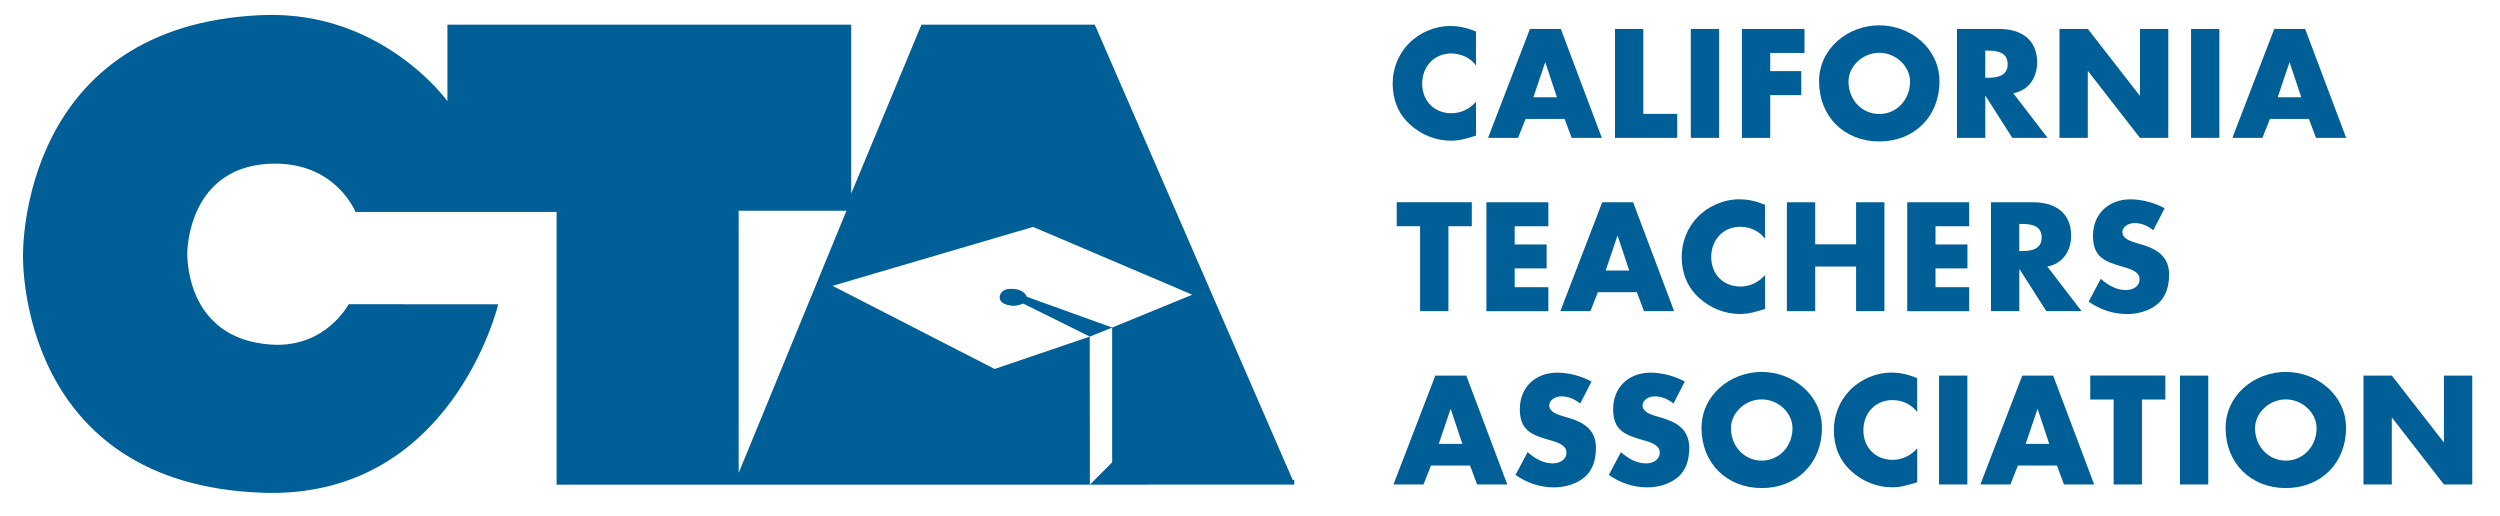 <?xml version="1.0" encoding="utf-8"?>
<!-- Generator: Adobe Illustrator 27.8.1, SVG Export Plug-In . SVG Version: 6.00 Build 0)  -->
<svg version="1.1" id="Layer_1" xmlns="http://www.w3.org/2000/svg" xmlns:xlink="http://www.w3.org/1999/xlink" x="0px" y="0px"
	 viewBox="0 0 623.18 128.62" style="enable-background:new 0 0 623.18 128.62;" xml:space="preserve">
<style type="text/css">
	.st0{fill:#005f96;}
</style>
<path class="st0" d="M367.94,16.32c-1.44-1.94-3.78-2.99-6.19-2.99c-4.32,0-7.24,3.31-7.24,7.52c0,4.28,2.95,7.38,7.34,7.38
	c2.3,0,4.61-1.12,6.08-2.88v8.46c-2.34,0.72-4.03,1.26-6.23,1.26c-3.78,0-7.38-1.44-10.19-4c-2.99-2.7-4.36-6.23-4.36-10.26
	c0-3.71,1.4-7.27,4-9.94c2.66-2.74,6.52-4.39,10.33-4.39c2.27,0,4.36,0.5,6.44,1.37V16.32z"/>
<path class="st0" d="M380.29,29.64l-1.87,4.72h-7.49l10.44-27.14h7.7l10.22,27.14h-7.52l-1.76-4.72H380.29z M385.22,15.6h-0.07
	l-2.92,8.64h5.87L385.22,15.6z"/>
<path class="st0" d="M409.63,28.38h8.46v5.98h-15.52V7.22h7.06V28.38z"/>
<path class="st0" d="M428.53,34.36h-7.06V7.22h7.06V34.36z"/>
<path class="st0" d="M441.27,13.19v4.54h7.74v5.98h-7.74v10.66h-7.05V7.22h15.59v5.98H441.27z"/>
<path class="st0" d="M483.46,20.28c0,8.78-6.3,14.98-15.01,14.98c-8.71,0-15.01-6.19-15.01-14.98c0-8.21,7.2-13.97,15.01-13.97
	C476.26,6.32,483.46,12.08,483.46,20.28z M460.78,20.32c0,4.68,3.46,8.1,7.67,8.1c4.21,0,7.67-3.42,7.67-8.1
	c0-3.74-3.46-7.16-7.67-7.16C464.24,13.16,460.78,16.58,460.78,20.32z"/>
<path class="st0" d="M510.39,34.36h-8.78l-6.66-10.44h-0.07v10.44h-7.06V7.22h10.55c5.36,0,9.43,2.56,9.43,8.35
	c0,3.74-2.09,6.98-5.94,7.67L510.39,34.36z M494.87,19.38h0.68c2.3,0,4.9-0.43,4.9-3.38c0-2.95-2.59-3.38-4.9-3.38h-0.68V19.38z"/>
<path class="st0" d="M513.38,7.22h7.06l12.92,16.6h0.07V7.22h7.06v27.14h-7.06L520.5,17.73h-0.07v16.63h-7.06V7.22z"/>
<path class="st0" d="M553.23,34.36h-7.06V7.22h7.06V34.36z"/>
<path class="st0" d="M565.83,29.64l-1.87,4.72h-7.49l10.44-27.14h7.7l10.22,27.14h-7.52l-1.76-4.72H565.83z M570.76,15.6h-0.07
	l-2.92,8.64h5.87L570.76,15.6z"/>
<path class="st0" d="M361.05,77.56h-7.06V56.39h-5.83v-5.98h18.72v5.98h-5.83V77.56z"/>
<path class="st0" d="M377.57,56.39v4.54h7.96v5.98h-7.96v4.68h8.39v5.98h-15.44V50.42h15.44v5.98H377.57z"/>
<path class="st0" d="M398.31,72.84l-1.87,4.72h-7.49l10.44-27.14h7.7l10.22,27.14h-7.52l-1.76-4.72H398.31z M403.24,58.8h-0.07
	l-2.92,8.64h5.87L403.24,58.8z"/>
<path class="st0" d="M439.99,59.52c-1.44-1.94-3.78-2.99-6.19-2.99c-4.32,0-7.24,3.31-7.24,7.52c0,4.28,2.95,7.38,7.34,7.38
	c2.3,0,4.61-1.12,6.08-2.88v8.46c-2.34,0.72-4.03,1.26-6.23,1.26c-3.78,0-7.38-1.44-10.19-4c-2.99-2.7-4.36-6.23-4.36-10.26
	c0-3.71,1.4-7.27,4-9.94c2.66-2.74,6.52-4.39,10.33-4.39c2.27,0,4.36,0.5,6.44,1.37V59.52z"/>
<path class="st0" d="M462.67,60.89V50.42h7.06v27.14h-7.06V66.44h-10.19v11.12h-7.06V50.42h7.06v10.48H462.67z"/>
<path class="st0" d="M482.47,56.39v4.54h7.96v5.98h-7.96v4.68h8.39v5.98h-15.44V50.42h15.44v5.98H482.47z"/>
<path class="st0" d="M518.87,77.56h-8.78l-6.66-10.44h-0.07v10.44h-7.06V50.42h10.55c5.36,0,9.43,2.56,9.43,8.35
	c0,3.74-2.09,6.98-5.94,7.67L518.87,77.56z M503.35,62.58h0.68c2.3,0,4.9-0.43,4.9-3.38c0-2.95-2.59-3.38-4.9-3.38h-0.68V62.58z"/>
<path class="st0" d="M536.76,57.4c-1.3-1.08-2.95-1.8-4.68-1.8c-1.3,0-3.02,0.76-3.02,2.27c0,1.58,1.91,2.2,3.13,2.59l1.8,0.54
	c3.78,1.12,6.7,3.02,6.7,7.42c0,2.7-0.65,5.47-2.81,7.31c-2.12,1.8-4.97,2.56-7.7,2.56c-3.42,0-6.77-1.15-9.54-3.1l3.02-5.69
	c1.76,1.55,3.85,2.81,6.26,2.81c1.66,0,3.42-0.83,3.42-2.74c0-1.98-2.77-2.66-4.28-3.1c-4.43-1.26-7.34-2.41-7.34-7.67
	c0-5.51,3.92-9.11,9.36-9.11c2.74,0,6.08,0.86,8.5,2.23L536.76,57.4z"/>
<path class="st0" d="M356.71,116.04l-1.87,4.72h-7.49l10.44-27.14h7.71l10.22,27.14h-7.52l-1.76-4.72H356.71z M361.64,102h-0.07
	l-2.92,8.64h5.87L361.64,102z"/>
<path class="st0" d="M393.89,100.6c-1.3-1.08-2.95-1.8-4.68-1.8c-1.3,0-3.02,0.76-3.02,2.27c0,1.58,1.91,2.2,3.13,2.59l1.8,0.54
	c3.78,1.12,6.7,3.02,6.7,7.42c0,2.7-0.65,5.47-2.81,7.31c-2.12,1.8-4.97,2.56-7.7,2.56c-3.42,0-6.77-1.15-9.54-3.1l3.02-5.69
	c1.76,1.55,3.85,2.81,6.26,2.81c1.66,0,3.42-0.83,3.42-2.74c0-1.98-2.77-2.66-4.28-3.1c-4.43-1.26-7.34-2.41-7.34-7.67
	c0-5.51,3.92-9.11,9.36-9.11c2.74,0,6.08,0.86,8.5,2.23L393.89,100.6z"/>
<path class="st0" d="M417.15,100.6c-1.3-1.08-2.95-1.8-4.68-1.8c-1.3,0-3.02,0.76-3.02,2.27c0,1.58,1.91,2.2,3.13,2.59l1.8,0.54
	c3.78,1.12,6.7,3.02,6.7,7.42c0,2.7-0.65,5.47-2.81,7.31c-2.12,1.8-4.97,2.56-7.7,2.56c-3.42,0-6.77-1.15-9.54-3.1l3.02-5.69
	c1.76,1.55,3.85,2.81,6.26,2.81c1.66,0,3.42-0.83,3.42-2.74c0-1.98-2.77-2.66-4.28-3.1c-4.43-1.26-7.34-2.41-7.34-7.67
	c0-5.51,3.92-9.11,9.36-9.11c2.74,0,6.08,0.86,8.5,2.23L417.15,100.6z"/>
<path class="st0" d="M454.16,106.68c0,8.78-6.3,14.98-15.01,14.98c-8.71,0-15.01-6.19-15.01-14.98c0-8.21,7.2-13.97,15.01-13.97
	C446.96,92.72,454.16,98.48,454.16,106.68z M431.48,106.72c0,4.68,3.46,8.1,7.67,8.1c4.21,0,7.67-3.42,7.67-8.1
	c0-3.74-3.46-7.16-7.67-7.16C434.93,99.56,431.48,102.98,431.48,106.72z"/>
<path class="st0" d="M477.92,102.72c-1.44-1.94-3.78-2.99-6.19-2.99c-4.32,0-7.24,3.31-7.24,7.52c0,4.28,2.95,7.38,7.34,7.38
	c2.3,0,4.61-1.12,6.08-2.88v8.46c-2.34,0.72-4.03,1.26-6.23,1.26c-3.78,0-7.38-1.44-10.19-4c-2.99-2.7-4.36-6.23-4.36-10.26
	c0-3.71,1.4-7.27,4-9.94c2.66-2.74,6.52-4.39,10.33-4.39c2.27,0,4.36,0.5,6.44,1.37V102.72z"/>
<path class="st0" d="M490.41,120.76h-7.06V93.62h7.06V120.76z"/>
<path class="st0" d="M503.01,116.04l-1.87,4.72h-7.49l10.44-27.14h7.7l10.22,27.14h-7.52l-1.76-4.72H503.01z M507.94,102h-0.07
	l-2.92,8.64h5.87L507.94,102z"/>
<path class="st0" d="M533.93,120.76h-7.06V99.59h-5.83v-5.98h18.72v5.98h-5.83V120.76z"/>
<path class="st0" d="M550.46,120.76h-7.06V93.62h7.06V120.76z"/>
<path class="st0" d="M584.8,106.68c0,8.78-6.3,14.98-15.01,14.98c-8.71,0-15.01-6.19-15.01-14.98c0-8.21,7.2-13.97,15.01-13.97
	C577.6,92.72,584.8,98.48,584.8,106.68z M562.12,106.72c0,4.68,3.46,8.1,7.67,8.1c4.21,0,7.67-3.42,7.67-8.1
	c0-3.74-3.46-7.16-7.67-7.16C565.58,99.56,562.12,102.98,562.12,106.72z"/>
<path class="st0" d="M589.15,93.62h7.06l12.92,16.6h0.07v-16.6h7.06v27.14h-7.06l-12.92-16.63h-0.07v16.63h-7.06V93.62z"/>
<g>
	<g>
		<path class="st0" d="M255.96,73.98c0,0-0.49-1.81-3.47-1.97c-3.29-0.2-3.29,2.01-3.29,2.01s-0.43,1.95,3.43,2.21
			c0.87,0.06,2.43-0.56,2.43-0.56l16.6,8.23l5.59-2.25L255.96,73.98z M322.23,119.63L272.9,6.15h-43.21l-17.51,42.09V6.15H111.53
			v19.07c0,0-16.25-22.67-46.12-21.46C5.29,6.21,5.73,61.96,5.73,63.8c0,1.84-0.56,56.95,59.77,59.03
			c47.16,1.63,58.69-46.98,58.69-46.98l-37.28-0.02c0,0-5.67,10.86-19.07,10.08c-22.13-1.29-21.15-23.06-21.15-23.06
			s0.09-22.06,21.93-22.06c15.24,0,19.99,12.04,19.99,12.04h50.13v67.99h132.94l-0.04-36.91l-23.71,8.06l-40.4-20.72l49.98-14.69
			l39.7,16.9l-19.98,8.19v33.59l-5.55,5.57l50.94-0.02v-1.17H322.23z M184.13,117.89V52.53h26.87L184.13,117.89z"/>
	</g>
</g>
</svg>
